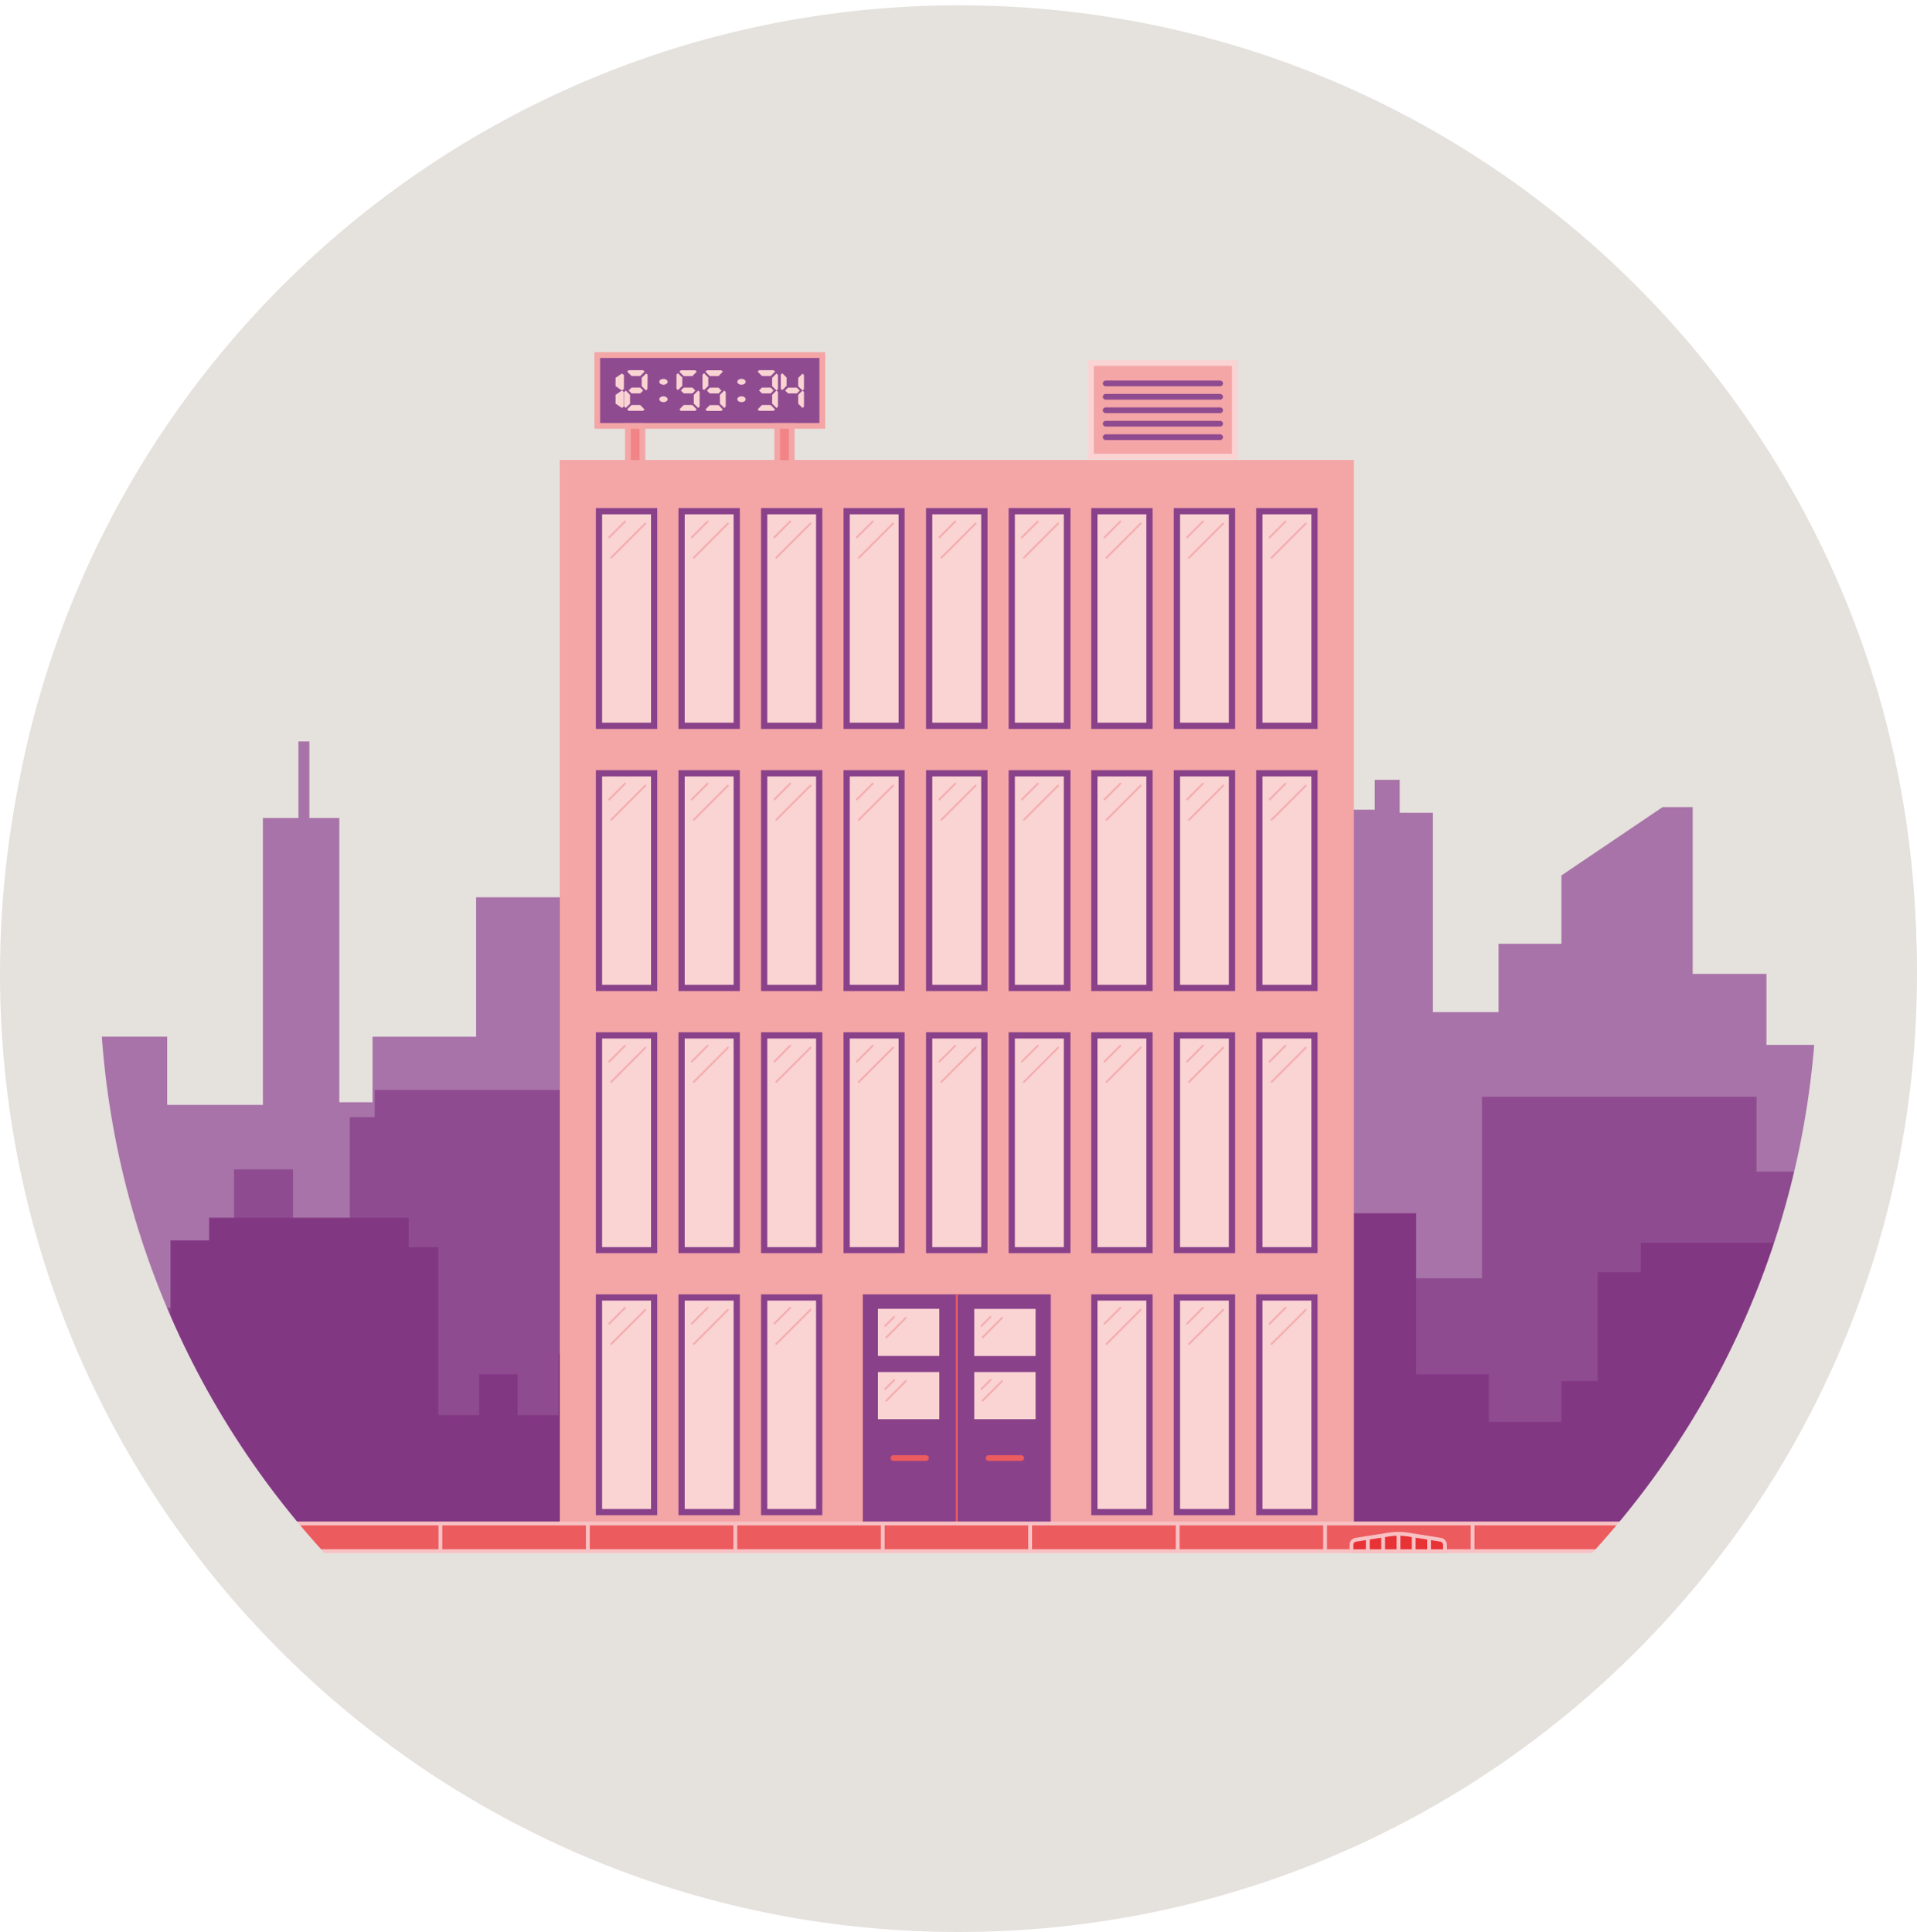 <?xml version="1.0" encoding="UTF-8"?> <svg xmlns="http://www.w3.org/2000/svg" xmlns:xlink="http://www.w3.org/1999/xlink" width="250px" height="252px" viewBox="0 0 250 252"><!-- Generator: Sketch 53.2 (72643) - https://sketchapp.com --><title>Group 209</title><desc>Created with Sketch.</desc><defs><path d="M0.26,123.662 C0.26,191.505 55.257,246.501 123.099,246.501 L123.099,246.501 C190.942,246.501 245.937,191.505 245.937,123.662 L245.937,123.662 C245.937,55.82 190.942,0.823 123.099,0.823 L123.099,0.823 C55.257,0.823 0.26,55.82 0.26,123.662 L0.26,123.662 Z" id="path-1"></path><path d="M0.26,123.121 C0.26,190.964 55.257,245.96 123.099,245.96 L123.099,245.96 C190.942,245.96 245.937,190.964 245.937,123.121 L245.937,123.121 C245.937,55.279 190.942,0.282 123.099,0.282 L123.099,0.282 C55.257,0.282 0.26,55.279 0.26,123.121 L0.26,123.121 Z" id="path-3"></path></defs><g id="Page-1" stroke="none" stroke-width="1" fill="none" fill-rule="evenodd"><g id="Proposition-2" transform="translate(-1172, -3825)"><g id="Group-209" transform="translate(1172, 3827)"><g id="Group-5" transform="translate(2, 0)"><path d="M123.099,0.694 C190.942,0.694 245.938,55.69 245.938,123.533 C245.938,191.375 190.942,246.372 123.099,246.372 C55.256,246.372 0.26,191.375 0.26,123.533 C0.26,55.69 55.256,0.694 123.099,0.694" id="Fill-1" fill="#E5E1DD"></path><path d="M123.099,0.694 C190.942,0.694 245.938,55.69 245.938,123.533 C245.938,191.375 190.942,246.372 123.099,246.372 C55.256,246.372 0.26,191.375 0.26,123.533 C0.26,55.69 55.256,0.694 123.099,0.694 Z" id="Stroke-3" stroke="#E5E1DD" stroke-width="4"></path></g><g id="Group-11" transform="translate(2, 0)"><mask id="mask-2" fill="white"><use xlink:href="#path-1"></use></mask><g id="Clip-7"></g><polygon id="Fill-6" fill="#F08486" mask="url(#mask-2)" points="88.216 171.817 88.346 171.817 88.346 171.546 88.216 171.546"></polygon><path d="M306.085,181.708 L306.085,169.942 L300.387,169.942 L300.387,143.563 L292.5,143.563 L292.5,159.25 L284.299,159.25 L284.299,153.898 L276.456,153.898 L276.456,135.363 L261.17,135.363 L261.17,127.518 L238.713,127.518 L238.713,134.289 L228.367,134.289 L228.367,125.028 L218.747,125.028 L218.747,103.274 L214.825,103.274 L201.63,112.19 L201.63,121.106 L193.429,121.106 L193.429,130.011 L184.871,130.011 L184.871,104.011 L180.537,104.011 L180.537,99.71 L177.287,99.71 L177.287,103.61 L172.954,103.61 L172.954,143.542 L160.983,143.542 L160.983,126.425 L147.442,126.425 L147.442,135.698 L130,135.698 L130,119.318 L126.436,119.318 L126.436,115.754 L116.783,115.754 L116.783,119.004 L113.923,119.004 L113.923,134.333 L109.417,134.333 L109.417,121.929 L109.417,117.596 L109.417,116.718 C109.2,100.62 107.12,79.441 97.587,80.492 C89.917,81.337 88.324,101.487 88.227,116.718 L88.227,133.607 L82.55,133.607 L82.55,115.039 L60.093,115.039 L60.093,133.228 L46.583,133.228 L46.583,141.776 L42.25,141.776 L42.25,104.693 L38.35,104.693 L38.35,94.716 L36.92,94.716 L36.92,104.693 L32.283,104.693 L32.283,142.123 L19.803,142.123 L19.803,133.218 L10.183,133.218 L10.183,128.884 L-2.654,128.884 L-2.654,133.51 L-16.25,133.51 L-16.25,156.693 L-24.05,156.693 L-24.05,191.988 L-56.843,191.988 L-56.843,195.91 L317.85,196.614 L317.85,181.708 L306.085,181.708 Z" id="Fill-8" fill="#A873A8" mask="url(#mask-2)"></path><polygon id="Fill-9" fill="#8F4B90" mask="url(#mask-2)" points="-75.335 194.61 -75.335 192.249 -50.472 192.249 -50.472 172.424 -50.472 168.578 -37.754 168.578 -37.754 143.715 -26.802 143.715 -26.802 168.578 -19.11 168.578 -19.11 159.694 -15.264 159.694 -15.264 154.959 9.88 154.959 9.88 159.694 13.726 159.694 13.726 168.578 28.524 168.578 28.524 150.529 36.216 150.529 36.216 168.578 43.615 168.578 43.615 143.715 46.865 143.715 46.865 140.173 72.312 140.173 72.312 143.715 75.573 143.715 75.573 153.487 84.153 153.487 84.153 163.54 100.425 163.54 100.425 169.466 125.277 169.466 125.277 144.604 135.341 144.604 135.341 139.577 140.368 139.577 140.368 144.604 150.432 144.604 150.432 157.029 158.708 157.029 158.708 164.732 191.262 164.732 191.262 141.061 227.067 141.061 227.067 150.822 251.615 150.822 251.615 159.108 263.456 159.108 263.456 141.645 268.19 141.645 268.19 138.689 278.839 138.689 278.839 141.645 282.988 141.645 282.988 159.108 295.111 159.108 295.111 169.759 307.244 169.759 307.244 165.023 314.351 165.023 314.351 176.269 328.846 176.269 328.846 191.057 339.495 191.057 339.495 194.317 339.495 196.679 -75.335 196.679"></polygon><polygon id="Fill-10" fill="#823783" mask="url(#mask-2)" points="338.217 196.679 -82.333 196.679 -82.333 188.793 -66.95 188.793 -66.95 182.477 -55.51 182.477 -55.51 163.54 -46.041 163.54 -46.041 182.477 -35.381 182.477 -35.381 173.409 -33.258 173.409 -33.258 171.221 -19.738 171.221 -19.738 173.409 -17.929 173.409 -17.929 182.282 -13.791 182.282 -13.791 168.968 -6.976 168.968 -6.976 182.878 -4.907 182.878 -4.907 178.436 1.3 178.436 1.3 170.744 10.476 170.744 10.476 181.394 20.237 181.394 20.237 159.791 25.274 159.791 25.274 156.834 51.307 156.834 51.307 160.68 55.153 160.68 55.153 182.573 60.483 182.573 60.483 177.254 65.509 177.254 65.509 182.573 70.839 182.573 70.839 174.589 82.669 174.589 82.669 182.878 82.669 185.238 89.473 185.238 94.207 185.238 94.207 148.558 97.76 148.558 97.76 146.478 103.383 146.478 103.383 148.85 106.633 148.85 106.633 178.144 118.474 178.144 118.474 161.569 130.304 161.569 130.304 171.924 157.234 171.924 157.234 182.878 169.064 182.878 169.064 156.249 182.683 156.249 182.683 177.254 192.151 177.254 192.151 183.463 201.619 183.463 201.619 178.144 206.354 178.144 206.354 163.94 211.976 163.94 211.976 160.094 236.524 160.094 236.524 163.94 241.854 163.94 241.854 179.919 246.589 179.919 246.589 184.653 252.504 184.653 252.504 173.409 279.435 173.409 279.435 179.617 302.803 179.617 302.803 187.612 315.824 187.612 315.824 183.169 323.516 183.169 323.516 187.612 333.288 187.612 333.288 192.931 343.937 192.931 343.937 196.679"></polygon></g><g id="Group-185" transform="translate(25, 44)"><polygon id="Fill-12" fill="#F4A5A6" points="48.378 153.548 151.189 153.548 151.189 14.373 48.378 14.373"></polygon><polygon id="Stroke-14" stroke="#F4A5A6" stroke-width="0.75" points="48.378 153.548 151.189 153.548 151.189 14.373 48.378 14.373"></polygon><polygon id="Fill-15" fill="#89418A" points="87.514 153.819 112.032 153.819 112.032 122.829 87.514 122.829"></polygon><polygon id="Fill-16" fill="#FAD3D3" points="89.503 130.861 97.503 130.861 97.503 124.715 89.503 124.715"></polygon><polygon id="Fill-17" fill="#FAD3D3" points="102.054 130.872 110.054 130.872 110.054 124.726 102.054 124.726"></polygon><path d="M102.995,126.937 L104.162,125.767" id="Stroke-18" stroke="#F5ADAE" stroke-width="0.25" stroke-linecap="round"></path><path d="M103.135,128.455 L105.665,125.907" id="Stroke-19" stroke="#F5ADAE" stroke-width="0.25" stroke-linecap="round"></path><path d="M91.135,144.183 L91.135,144.183 C91.135,143.98 91.299,143.814 91.502,143.814 L95.773,143.814 C95.976,143.814 96.14,143.98 96.14,144.183 C96.14,144.385 95.976,144.551 95.773,144.551 L91.502,144.551 C91.299,144.551 91.135,144.385 91.135,144.183" id="Fill-20" fill="#EC5B5E"></path><path d="M103.546,144.183 L103.546,144.183 C103.546,143.98 103.71,143.814 103.913,143.814 L108.184,143.814 C108.387,143.814 108.551,143.98 108.551,144.183 C108.551,144.385 108.387,144.551 108.184,144.551 L103.913,144.551 C103.71,144.551 103.546,144.385 103.546,144.183" id="Fill-21" fill="#EC5B5E"></path><path d="M99.773,153.808 L99.773,122.829" id="Stroke-22" stroke="#EC5B5E" stroke-width="0.25"></path><path d="M90.443,126.937 L91.611,125.767" id="Stroke-23" stroke="#F5ADAE" stroke-width="0.25" stroke-linecap="round"></path><path d="M90.584,128.455 L93.114,125.907" id="Stroke-24" stroke="#F5ADAE" stroke-width="0.25" stroke-linecap="round"></path><polygon id="Fill-25" fill="#FAD3D3" points="89.503 139.11 97.503 139.11 97.503 132.964 89.503 132.964"></polygon><polygon id="Fill-26" fill="#FAD3D3" points="102.054 139.11 110.054 139.11 110.054 132.964 102.054 132.964"></polygon><path d="M102.995,135.176 L104.162,134.005" id="Stroke-27" stroke="#F5ADAE" stroke-width="0.25" stroke-linecap="round"></path><path d="M103.135,136.693 L105.665,134.156" id="Stroke-28" stroke="#F5ADAE" stroke-width="0.25" stroke-linecap="round"></path><path d="M90.443,135.176 L91.611,134.005" id="Stroke-29" stroke="#F5ADAE" stroke-width="0.25" stroke-linecap="round"></path><path d="M90.584,136.693 L93.114,134.156" id="Stroke-30" stroke="#F5ADAE" stroke-width="0.25" stroke-linecap="round"></path><polygon id="Fill-31" fill="#FAD3D3" points="117.708 117.052 124.897 117.052 124.897 89.044 117.708 89.044"></polygon><path d="M117.308,117.453 L125.308,117.453 L125.308,88.643 L117.308,88.643 L117.308,117.453 Z M118.119,116.673 L124.497,116.673 L124.497,89.456 L118.119,89.456 L118.119,116.673 Z" id="Fill-32" fill="#89418A"></path><path d="M119.049,92.458 L121.102,90.399" id="Stroke-33" stroke="#F5ADAE" stroke-width="0.25" stroke-linecap="round"></path><path d="M119.309,95.113 L123.751,90.659" id="Stroke-34" stroke="#F5ADAE" stroke-width="0.25" stroke-linecap="round"></path><polygon id="Fill-35" fill="#FAD3D3" points="139.243 117.052 146.432 117.052 146.432 89.044 139.243 89.044"></polygon><path d="M138.832,117.453 L146.832,117.453 L146.832,88.643 L138.832,88.643 L138.832,117.453 Z M139.643,116.673 L146.022,116.673 L146.022,89.456 L139.643,89.456 L139.643,116.673 Z" id="Fill-36" fill="#89418A"></path><path d="M140.584,92.458 L142.638,90.399" id="Stroke-37" stroke="#F5ADAE" stroke-width="0.25" stroke-linecap="round"></path><path d="M140.832,95.113 L145.286,90.659" id="Stroke-38" stroke="#F5ADAE" stroke-width="0.25" stroke-linecap="round"></path><polygon id="Fill-39" fill="#FAD3D3" points="128.476 117.052 135.665 117.052 135.665 89.044 128.476 89.044"></polygon><path d="M128.076,117.453 L136.076,117.453 L136.076,88.643 L128.076,88.643 L128.076,117.453 Z M128.886,116.673 L135.265,116.673 L135.265,89.456 L128.886,89.456 L128.886,116.673 Z" id="Fill-40" fill="#89418A"></path><path d="M129.816,92.458 L131.87,90.399" id="Stroke-41" stroke="#F5ADAE" stroke-width="0.25" stroke-linecap="round"></path><path d="M130.064,95.113 L134.518,90.659" id="Stroke-42" stroke="#F5ADAE" stroke-width="0.25" stroke-linecap="round"></path><polygon id="Fill-43" fill="#FAD3D3" points="53.114 117.052 60.303 117.052 60.303 89.044 53.114 89.044"></polygon><path d="M52.714,117.453 L60.714,117.453 L60.714,88.643 L52.714,88.643 L52.714,117.453 Z M53.524,116.673 L59.903,116.673 L59.903,89.456 L53.524,89.456 L53.524,116.673 Z" id="Fill-44" fill="#89418A"></path><path d="M54.454,92.458 L56.508,90.399" id="Stroke-45" stroke="#F5ADAE" stroke-width="0.25" stroke-linecap="round"></path><path d="M54.713,95.113 L59.157,90.659" id="Stroke-46" stroke="#F5ADAE" stroke-width="0.25" stroke-linecap="round"></path><polygon id="Fill-47" fill="#FAD3D3" points="74.649 117.052 81.838 117.052 81.838 89.044 74.649 89.044"></polygon><path d="M74.249,117.453 L82.238,117.453 L82.238,88.643 L74.249,88.643 L74.249,117.453 Z M75.059,116.673 L81.427,116.673 L81.427,89.456 L75.059,89.456 L75.059,116.673 Z" id="Fill-48" fill="#89418A"></path><path d="M75.989,92.458 L78.043,90.399" id="Stroke-49" stroke="#F5ADAE" stroke-width="0.25" stroke-linecap="round"></path><path d="M76.238,95.113 L80.692,90.659" id="Stroke-50" stroke="#F5ADAE" stroke-width="0.25" stroke-linecap="round"></path><polygon id="Fill-51" fill="#FAD3D3" points="63.881 117.052 71.07 117.052 71.07 89.044 63.881 89.044"></polygon><path d="M63.481,117.453 L71.481,117.453 L71.481,88.643 L63.481,88.643 L63.481,117.453 Z M64.292,116.673 L70.67,116.673 L70.67,89.456 L64.292,89.456 L64.292,116.673 Z" id="Fill-52" fill="#89418A"></path><path d="M65.222,92.458 L67.276,90.399" id="Stroke-53" stroke="#F5ADAE" stroke-width="0.25" stroke-linecap="round"></path><path d="M65.481,95.113 L69.924,90.659" id="Stroke-54" stroke="#F5ADAE" stroke-width="0.25" stroke-linecap="round"></path><polygon id="Fill-55" fill="#FAD3D3" points="117.708 151.239 124.897 151.239 124.897 123.23 117.708 123.23"></polygon><path d="M117.308,151.64 L125.308,151.64 L125.308,122.829 L117.308,122.829 L117.308,151.64 Z M118.119,150.827 L124.497,150.827 L124.497,123.642 L118.119,123.642 L118.119,150.827 Z" id="Fill-56" fill="#89418A"></path><path d="M119.049,126.645 L121.102,124.586" id="Stroke-57" stroke="#F5ADAE" stroke-width="0.25" stroke-linecap="round"></path><path d="M119.309,129.3 L123.751,124.846" id="Stroke-58" stroke="#F5ADAE" stroke-width="0.25" stroke-linecap="round"></path><polygon id="Fill-59" fill="#FAD3D3" points="139.243 151.239 146.432 151.239 146.432 123.23 139.243 123.23"></polygon><path d="M138.832,151.64 L146.832,151.64 L146.832,122.829 L138.832,122.829 L138.832,151.64 Z M139.643,150.827 L146.022,150.827 L146.022,123.642 L139.643,123.642 L139.643,150.827 Z" id="Fill-60" fill="#89418A"></path><path d="M140.584,126.645 L142.638,124.586" id="Stroke-61" stroke="#F5ADAE" stroke-width="0.25" stroke-linecap="round"></path><path d="M140.832,129.3 L145.286,124.846" id="Stroke-62" stroke="#F5ADAE" stroke-width="0.25" stroke-linecap="round"></path><polygon id="Fill-63" fill="#FAD3D3" points="128.476 151.239 135.665 151.239 135.665 123.23 128.476 123.23"></polygon><path d="M128.076,151.64 L136.076,151.64 L136.076,122.829 L128.076,122.829 L128.076,151.64 Z M128.886,150.827 L135.265,150.827 L135.265,123.642 L128.886,123.642 L128.886,150.827 Z" id="Fill-64" fill="#89418A"></path><path d="M129.816,126.645 L131.87,124.586" id="Stroke-65" stroke="#F5ADAE" stroke-width="0.25" stroke-linecap="round"></path><path d="M130.064,129.3 L134.518,124.846" id="Stroke-66" stroke="#F5ADAE" stroke-width="0.25" stroke-linecap="round"></path><polygon id="Fill-67" fill="#FAD3D3" points="53.114 151.239 60.303 151.239 60.303 123.23 53.114 123.23"></polygon><path d="M52.714,151.64 L60.714,151.64 L60.714,122.829 L52.714,122.829 L52.714,151.64 Z M53.524,150.827 L59.903,150.827 L59.903,123.642 L53.524,123.642 L53.524,150.827 Z" id="Fill-68" fill="#89418A"></path><path d="M54.454,126.645 L56.508,124.586" id="Stroke-69" stroke="#F5ADAE" stroke-width="0.25" stroke-linecap="round"></path><path d="M54.713,129.3 L59.157,124.846" id="Stroke-70" stroke="#F5ADAE" stroke-width="0.25" stroke-linecap="round"></path><polygon id="Fill-71" fill="#FAD3D3" points="74.649 151.239 81.838 151.239 81.838 123.23 74.649 123.23"></polygon><path d="M74.249,151.64 L82.238,151.64 L82.238,122.829 L74.249,122.829 L74.249,151.64 Z M75.059,150.827 L81.427,150.827 L81.427,123.642 L75.059,123.642 L75.059,150.827 Z" id="Fill-72" fill="#89418A"></path><path d="M75.989,126.645 L78.043,124.586" id="Stroke-73" stroke="#F5ADAE" stroke-width="0.25" stroke-linecap="round"></path><path d="M76.238,129.3 L80.692,124.846" id="Stroke-74" stroke="#F5ADAE" stroke-width="0.25" stroke-linecap="round"></path><polygon id="Fill-75" fill="#FAD3D3" points="63.881 151.239 71.07 151.239 71.07 123.23 63.881 123.23"></polygon><path d="M63.481,151.64 L71.481,151.64 L71.481,122.829 L63.481,122.829 L63.481,151.64 Z M64.292,150.827 L70.67,150.827 L70.67,123.642 L64.292,123.642 L64.292,150.827 Z" id="Fill-76" fill="#89418A"></path><path d="M65.222,126.645 L67.276,124.586" id="Stroke-77" stroke="#F5ADAE" stroke-width="0.25" stroke-linecap="round"></path><path d="M65.481,129.3 L69.924,124.846" id="Stroke-78" stroke="#F5ADAE" stroke-width="0.25" stroke-linecap="round"></path><polygon id="Fill-79" fill="#FAD3D3" points="85.416 117.052 92.605 117.052 92.605 89.044 85.416 89.044"></polygon><path d="M93.005,88.642 L85.005,88.642 L85.005,117.453 L92.973,117.453 L92.973,88.642 L93.005,88.642 Z M85.816,116.673 L92.194,116.673 L92.194,89.455 L85.816,89.455 L85.816,116.673 Z" id="Fill-80" fill="#89418A"></path><path d="M86.746,92.458 L88.811,90.399" id="Stroke-81" stroke="#F5ADAE" stroke-width="0.25" stroke-linecap="round"></path><path d="M87.005,95.113 L91.459,90.659" id="Stroke-82" stroke="#F5ADAE" stroke-width="0.25" stroke-linecap="round"></path><polygon id="Fill-83" fill="#FAD3D3" points="106.951 117.052 114.141 117.052 114.141 89.044 106.951 89.044"></polygon><path d="M114.541,88.642 L106.541,88.642 L106.541,117.453 L114.595,117.453 L114.595,88.642 L114.541,88.642 Z M107.352,116.673 L113.73,116.673 L113.73,89.455 L107.352,89.455 L107.352,116.673 Z" id="Fill-84" fill="#89418A"></path><path d="M108.281,92.458 L110.346,90.399" id="Stroke-85" stroke="#F5ADAE" stroke-width="0.25" stroke-linecap="round"></path><path d="M108.54,95.113 L112.984,90.659" id="Stroke-86" stroke="#F5ADAE" stroke-width="0.25" stroke-linecap="round"></path><polygon id="Fill-87" fill="#FAD3D3" points="96.184 117.052 103.373 117.052 103.373 89.044 96.184 89.044"></polygon><path d="M103.773,88.642 L95.773,88.642 L95.773,117.453 L103.784,117.453 L103.784,88.642 L103.773,88.642 Z M96.584,116.673 L102.962,116.673 L102.962,89.455 L96.584,89.455 L96.584,116.673 Z" id="Fill-88" fill="#89418A"></path><path d="M97.514,92.458 L99.579,90.399" id="Stroke-89" stroke="#F5ADAE" stroke-width="0.25" stroke-linecap="round"></path><path d="M97.773,95.113 L102.216,90.659" id="Stroke-90" stroke="#F5ADAE" stroke-width="0.25" stroke-linecap="round"></path><polygon id="Fill-91" fill="#FAD3D3" points="117.708 82.865 124.897 82.865 124.897 54.857 117.708 54.857"></polygon><path d="M117.308,83.266 L125.308,83.266 L125.308,54.456 L117.308,54.456 L117.308,83.266 Z M118.119,82.453 L124.497,82.453 L124.497,55.269 L118.119,55.269 L118.119,82.453 Z" id="Fill-92" fill="#89418A"></path><path d="M119.049,58.271 L121.102,56.212" id="Stroke-93" stroke="#F5ADAE" stroke-width="0.25" stroke-linecap="round"></path><path d="M119.309,60.927 L123.751,56.472" id="Stroke-94" stroke="#F5ADAE" stroke-width="0.25" stroke-linecap="round"></path><polygon id="Fill-95" fill="#FAD3D3" points="139.243 82.865 146.432 82.865 146.432 54.857 139.243 54.857"></polygon><path d="M138.832,83.266 L146.832,83.266 L146.832,54.456 L138.832,54.456 L138.832,83.266 Z M139.643,82.453 L146.022,82.453 L146.022,55.269 L139.643,55.269 L139.643,82.453 Z" id="Fill-96" fill="#89418A"></path><path d="M140.584,58.271 L142.638,56.212" id="Stroke-97" stroke="#F5ADAE" stroke-width="0.25" stroke-linecap="round"></path><path d="M140.832,60.927 L145.286,56.472" id="Stroke-98" stroke="#F5ADAE" stroke-width="0.25" stroke-linecap="round"></path><polygon id="Fill-99" fill="#FAD3D3" points="128.476 82.865 135.665 82.865 135.665 54.857 128.476 54.857"></polygon><path d="M128.076,83.266 L136.076,83.266 L136.076,54.456 L128.076,54.456 L128.076,83.266 Z M128.886,82.453 L135.265,82.453 L135.265,55.269 L128.886,55.269 L128.886,82.453 Z" id="Fill-100" fill="#89418A"></path><path d="M129.816,58.271 L131.87,56.212" id="Stroke-101" stroke="#F5ADAE" stroke-width="0.25" stroke-linecap="round"></path><path d="M130.064,60.927 L134.518,56.472" id="Stroke-102" stroke="#F5ADAE" stroke-width="0.25" stroke-linecap="round"></path><polygon id="Fill-103" fill="#FAD3D3" points="53.114 82.865 60.303 82.865 60.303 54.857 53.114 54.857"></polygon><path d="M52.714,83.266 L60.714,83.266 L60.714,54.456 L52.714,54.456 L52.714,83.266 Z M53.524,82.453 L59.903,82.453 L59.903,55.269 L53.524,55.269 L53.524,82.453 Z" id="Fill-104" fill="#89418A"></path><path d="M54.454,58.271 L56.508,56.212" id="Stroke-105" stroke="#F5ADAE" stroke-width="0.25" stroke-linecap="round"></path><path d="M54.713,60.927 L59.157,56.472" id="Stroke-106" stroke="#F5ADAE" stroke-width="0.25" stroke-linecap="round"></path><polygon id="Fill-107" fill="#FAD3D3" points="74.649 82.865 81.838 82.865 81.838 54.857 74.649 54.857"></polygon><path d="M74.249,83.266 L82.238,83.266 L82.238,54.456 L74.249,54.456 L74.249,83.266 Z M75.059,82.453 L81.427,82.453 L81.427,55.269 L75.059,55.269 L75.059,82.453 Z" id="Fill-108" fill="#89418A"></path><path d="M75.989,58.271 L78.043,56.212" id="Stroke-109" stroke="#F5ADAE" stroke-width="0.25" stroke-linecap="round"></path><path d="M76.238,60.927 L80.692,56.472" id="Stroke-110" stroke="#F5ADAE" stroke-width="0.25" stroke-linecap="round"></path><polygon id="Fill-111" fill="#FAD3D3" points="63.881 82.865 71.07 82.865 71.07 54.857 63.881 54.857"></polygon><path d="M63.481,83.266 L71.481,83.266 L71.481,54.456 L63.481,54.456 L63.481,83.266 Z M64.292,82.453 L70.67,82.453 L70.67,55.269 L64.292,55.269 L64.292,82.453 Z" id="Fill-112" fill="#89418A"></path><path d="M65.222,58.271 L67.276,56.212" id="Stroke-113" stroke="#F5ADAE" stroke-width="0.25" stroke-linecap="round"></path><path d="M65.481,60.927 L69.924,56.472" id="Stroke-114" stroke="#F5ADAE" stroke-width="0.25" stroke-linecap="round"></path><polygon id="Fill-115" fill="#FAD3D3" points="85.416 82.865 92.605 82.865 92.605 54.857 85.416 54.857"></polygon><path d="M93.005,54.456 L85.005,54.456 L85.005,83.266 L92.973,83.266 L92.973,54.456 L93.005,54.456 Z M85.816,82.453 L92.194,82.453 L92.194,55.269 L85.816,55.269 L85.816,82.453 Z" id="Fill-116" fill="#89418A"></path><path d="M86.746,58.271 L88.811,56.212" id="Stroke-117" stroke="#F5ADAE" stroke-width="0.25" stroke-linecap="round"></path><path d="M87.005,60.927 L91.459,56.472" id="Stroke-118" stroke="#F5ADAE" stroke-width="0.25" stroke-linecap="round"></path><polygon id="Fill-119" fill="#FAD3D3" points="106.951 82.865 114.141 82.865 114.141 54.857 106.951 54.857"></polygon><path d="M114.541,54.456 L106.541,54.456 L106.541,83.266 L114.595,83.266 L114.595,54.456 L114.541,54.456 Z M107.352,82.453 L113.73,82.453 L113.73,55.269 L107.352,55.269 L107.352,82.453 Z" id="Fill-120" fill="#89418A"></path><path d="M108.281,58.271 L110.346,56.212" id="Stroke-121" stroke="#F5ADAE" stroke-width="0.25" stroke-linecap="round"></path><path d="M108.54,60.927 L112.984,56.472" id="Stroke-122" stroke="#F5ADAE" stroke-width="0.25" stroke-linecap="round"></path><polygon id="Fill-123" fill="#FAD3D3" points="96.184 82.865 103.373 82.865 103.373 54.857 96.184 54.857"></polygon><path d="M103.773,54.456 L95.773,54.456 L95.773,83.266 L103.784,83.266 L103.784,54.456 L103.773,54.456 Z M96.584,82.453 L102.962,82.453 L102.962,55.269 L96.584,55.269 L96.584,82.453 Z" id="Fill-124" fill="#89418A"></path><path d="M97.514,58.271 L99.579,56.212" id="Stroke-125" stroke="#F5ADAE" stroke-width="0.25" stroke-linecap="round"></path><path d="M97.773,60.927 L102.216,56.472" id="Stroke-126" stroke="#F5ADAE" stroke-width="0.25" stroke-linecap="round"></path><polygon id="Fill-127" fill="#FAD3D3" points="117.708 48.679 124.897 48.679 124.897 20.67 117.708 20.67"></polygon><path d="M117.308,49.08 L125.308,49.08 L125.308,20.269 L117.308,20.269 L117.308,49.08 Z M118.119,48.267 L124.497,48.267 L124.497,21.082 L118.119,21.082 L118.119,48.267 Z" id="Fill-128" fill="#89418A"></path><path d="M119.049,24.084 L121.102,22.025" id="Stroke-129" stroke="#F5ADAE" stroke-width="0.25" stroke-linecap="round"></path><path d="M119.309,26.74 L123.751,22.285" id="Stroke-130" stroke="#F5ADAE" stroke-width="0.25" stroke-linecap="round"></path><polygon id="Fill-131" fill="#FAD3D3" points="139.243 48.679 146.432 48.679 146.432 20.67 139.243 20.67"></polygon><path d="M138.832,49.08 L146.832,49.08 L146.832,20.269 L138.832,20.269 L138.832,49.08 Z M139.643,48.267 L146.022,48.267 L146.022,21.082 L139.643,21.082 L139.643,48.267 Z" id="Fill-132" fill="#89418A"></path><path d="M140.584,24.084 L142.638,22.025" id="Stroke-133" stroke="#F5ADAE" stroke-width="0.25" stroke-linecap="round"></path><path d="M140.832,26.74 L145.286,22.285" id="Stroke-134" stroke="#F5ADAE" stroke-width="0.25" stroke-linecap="round"></path><polygon id="Fill-135" fill="#FAD3D3" points="128.476 48.679 135.665 48.679 135.665 20.67 128.476 20.67"></polygon><path d="M128.076,49.08 L136.076,49.08 L136.076,20.269 L128.076,20.269 L128.076,49.08 Z M128.886,48.267 L135.265,48.267 L135.265,21.082 L128.886,21.082 L128.886,48.267 Z" id="Fill-136" fill="#89418A"></path><path d="M129.816,24.084 L131.87,22.025" id="Stroke-137" stroke="#F5ADAE" stroke-width="0.25" stroke-linecap="round"></path><path d="M130.064,26.74 L134.518,22.285" id="Stroke-138" stroke="#F5ADAE" stroke-width="0.25" stroke-linecap="round"></path><polygon id="Fill-139" fill="#FAD3D3" points="53.114 48.679 60.303 48.679 60.303 20.67 53.114 20.67"></polygon><path d="M52.714,49.08 L60.714,49.08 L60.714,20.269 L52.714,20.269 L52.714,49.08 Z M53.524,48.267 L59.903,48.267 L59.903,21.082 L53.524,21.082 L53.524,48.267 Z" id="Fill-140" fill="#89418A"></path><path d="M54.454,24.084 L56.508,22.025" id="Stroke-141" stroke="#F5ADAE" stroke-width="0.25" stroke-linecap="round"></path><path d="M54.713,26.74 L59.157,22.285" id="Stroke-142" stroke="#F5ADAE" stroke-width="0.25" stroke-linecap="round"></path><polygon id="Fill-143" fill="#FAD3D3" points="74.649 48.679 81.838 48.679 81.838 20.67 74.649 20.67"></polygon><path d="M74.249,49.08 L82.238,49.08 L82.238,20.269 L74.249,20.269 L74.249,49.08 Z M75.059,48.267 L81.427,48.267 L81.427,21.082 L75.059,21.082 L75.059,48.267 Z" id="Fill-144" fill="#89418A"></path><path d="M75.989,24.084 L78.043,22.025" id="Stroke-145" stroke="#F5ADAE" stroke-width="0.25" stroke-linecap="round"></path><path d="M76.238,26.74 L80.692,22.285" id="Stroke-146" stroke="#F5ADAE" stroke-width="0.25" stroke-linecap="round"></path><polygon id="Fill-147" fill="#FAD3D3" points="63.881 48.679 71.07 48.679 71.07 20.67 63.881 20.67"></polygon><path d="M63.481,49.08 L71.481,49.08 L71.481,20.269 L63.481,20.269 L63.481,49.08 Z M64.292,48.267 L70.67,48.267 L70.67,21.082 L64.292,21.082 L64.292,48.267 Z" id="Fill-148" fill="#89418A"></path><path d="M65.222,24.084 L67.276,22.025" id="Stroke-149" stroke="#F5ADAE" stroke-width="0.25" stroke-linecap="round"></path><path d="M65.481,26.74 L69.924,22.285" id="Stroke-150" stroke="#F5ADAE" stroke-width="0.25" stroke-linecap="round"></path><polygon id="Fill-151" fill="#FAD3D3" points="85.416 48.679 92.605 48.679 92.605 20.67 85.416 20.67"></polygon><path d="M93.005,20.269 L85.005,20.269 L85.005,49.08 L92.973,49.08 L92.973,20.269 L93.005,20.269 Z M85.816,48.267 L92.194,48.267 L92.194,21.082 L85.816,21.082 L85.816,48.267 Z" id="Fill-152" fill="#89418A"></path><path d="M86.746,24.084 L88.811,22.025" id="Stroke-153" stroke="#F5ADAE" stroke-width="0.25" stroke-linecap="round"></path><path d="M87.005,26.74 L91.459,22.285" id="Stroke-154" stroke="#F5ADAE" stroke-width="0.25" stroke-linecap="round"></path><polygon id="Fill-155" fill="#FAD3D3" points="106.951 48.679 114.141 48.679 114.141 20.67 106.951 20.67"></polygon><path d="M114.541,20.269 L106.541,20.269 L106.541,49.08 L114.595,49.08 L114.595,20.269 L114.541,20.269 Z M107.352,48.267 L113.73,48.267 L113.73,21.082 L107.352,21.082 L107.352,48.267 Z" id="Fill-156" fill="#89418A"></path><path d="M108.281,24.084 L110.346,22.025" id="Stroke-157" stroke="#F5ADAE" stroke-width="0.25" stroke-linecap="round"></path><path d="M108.54,26.74 L112.984,22.285" id="Stroke-158" stroke="#F5ADAE" stroke-width="0.25" stroke-linecap="round"></path><polygon id="Fill-159" fill="#FAD3D3" points="96.184 48.679 103.373 48.679 103.373 20.67 96.184 20.67"></polygon><path d="M103.773,20.269 L95.773,20.269 L95.773,49.08 L103.784,49.08 L103.784,20.269 L103.773,20.269 Z M96.584,48.267 L102.962,48.267 L102.962,21.082 L96.584,21.082 L96.584,48.267 Z" id="Fill-160" fill="#89418A"></path><path d="M97.514,24.084 L99.579,22.025" id="Stroke-161" stroke="#F5ADAE" stroke-width="0.25" stroke-linecap="round"></path><path d="M97.773,26.74 L102.216,22.285" id="Stroke-162" stroke="#F5ADAE" stroke-width="0.25" stroke-linecap="round"></path><polygon id="Fill-163" fill="#F4A5A6" points="117.276 13.56 136.042 13.56 136.042 1.355 117.276 1.355"></polygon><polygon id="Stroke-164" stroke="#FAD3D3" stroke-width="0.75" points="117.276 13.56 136.042 13.56 136.042 1.355 117.276 1.355"></polygon><polygon id="Fill-165" fill="#8F4B90" points="52.886 9.549 82.238 9.549 82.238 0.314 52.886 0.314"></polygon><polygon id="Stroke-166" stroke="#F4A5A6" stroke-width="0.75" points="52.886 9.549 82.238 9.549 82.238 0.314 52.886 0.314"></polygon><path d="M119.2,5.756 L134.119,5.756" id="Stroke-167" stroke="#8F4B90" stroke-width="0.75" stroke-linecap="round"></path><path d="M119.2,4.011 L134.119,4.011" id="Stroke-168" stroke="#8F4B90" stroke-width="0.75" stroke-linecap="round"></path><path d="M119.2,7.512 L134.119,7.512" id="Stroke-169" stroke="#8F4B90" stroke-width="0.75" stroke-linecap="round"></path><path d="M119.2,9.267 L134.119,9.267" id="Stroke-170" stroke="#8F4B90" stroke-width="0.75" stroke-linecap="round"></path><path d="M119.2,11.023 L134.119,11.023" id="Stroke-171" stroke="#8F4B90" stroke-width="0.75" stroke-linecap="round"></path><path d="M56.366,7.024 L56.101,7.208 L55.276,6.644 L55.276,5.506 L56.101,4.932 L56.366,5.127 L56.366,7.024 Z M56.366,4.748 L56.101,4.932 L55.276,4.368 L55.276,3.284 L56.101,2.721 L56.366,2.905 L56.366,4.748 Z" id="Fill-172" fill="#FAD3D3"></path><path d="M59.438,4.747 L59.254,4.932 L58.681,4.368 L58.681,3.284 L59.254,2.721 L59.459,2.861 L59.438,4.747 Z M56.984,4.932 L57.362,4.552 L58.497,4.552 L58.876,4.932 L58.497,5.311 L57.362,5.311 L56.984,4.932 Z M56.984,7.587 L56.789,7.403 L57.362,6.829 L58.497,6.829 L59.059,7.403 L58.876,7.587 L56.984,7.587 Z M58.876,2.287 L59.059,2.471 L58.497,3.046 L57.362,3.046 L56.789,2.471 L56.984,2.287 L58.876,2.287 Z M56.411,5.127 L56.605,4.932 L57.168,5.506 L57.168,6.644 L56.605,7.208 L56.411,7.024 L56.411,5.127 Z" id="Fill-173" fill="#FAD3D3"></path><path d="M61.903,5.81 C62.007,5.877 62.07,5.97 62.074,6.07 C62.074,6.173 62.012,6.271 61.903,6.341 C61.806,6.413 61.671,6.454 61.529,6.449 C61.236,6.456 60.993,6.295 60.984,6.091 C60.984,6.084 60.984,6.077 60.984,6.07 C60.982,5.972 61.038,5.878 61.14,5.81 C61.239,5.734 61.381,5.69 61.529,5.69 C61.672,5.692 61.808,5.735 61.903,5.81 M61.903,3.533 C62.012,3.603 62.074,3.701 62.074,3.804 C62.07,3.904 62.007,3.997 61.903,4.065 C61.808,4.139 61.672,4.184 61.529,4.184 C61.381,4.184 61.239,4.14 61.14,4.065 C61.038,3.996 60.982,3.902 60.984,3.804 C60.975,3.601 61.205,3.432 61.498,3.425 C61.509,3.425 61.518,3.425 61.529,3.425 C61.671,3.422 61.806,3.461 61.903,3.533" id="Fill-174" fill="#FAD3D3"></path><path d="M66.238,7.024 L66.054,7.208 L65.481,6.644 L65.481,5.506 L66.054,4.932 L66.238,5.127 L66.238,7.024 Z M63.784,4.932 L64.162,4.552 L65.297,4.552 L65.676,4.932 L65.297,5.311 L64.162,5.311 L63.784,4.932 Z M63.784,7.587 L63.6,7.403 L64.162,6.829 L65.297,6.829 L65.859,7.403 L65.676,7.587 L63.784,7.587 Z M65.676,2.298 L65.859,2.482 L65.297,3.057 L64.162,3.057 L63.6,2.482 L63.784,2.298 L65.676,2.298 Z M63.222,2.862 L63.405,2.677 L63.978,3.241 L63.978,4.325 L63.405,4.888 L63.222,4.704 L63.222,2.862 Z" id="Fill-175" fill="#FAD3D3"></path><path d="M69.643,7.034 L69.459,7.219 L68.886,6.655 L68.886,5.506 L69.459,4.932 L69.643,5.127 L69.643,7.034 Z M67.189,4.942 L67.567,4.563 L68.703,4.563 L69.081,4.942 L68.703,5.322 L67.567,5.322 L67.189,4.942 Z M67.189,7.598 L66.994,7.414 L67.567,6.839 L68.703,6.839 L69.265,7.414 L69.081,7.598 L67.189,7.598 Z M69.081,2.298 L69.265,2.482 L68.703,3.056 L67.567,3.056 L66.994,2.482 L67.189,2.298 L69.081,2.298 Z M66.616,2.861 L66.811,2.677 L67.373,3.241 L67.373,4.325 L66.811,4.888 L66.616,4.704 L66.616,2.861 Z" id="Fill-176" fill="#FAD3D3"></path><path d="M72.091,5.81 C72.188,5.88 72.242,5.972 72.247,6.07 C72.246,6.171 72.19,6.267 72.091,6.341 C71.881,6.49 71.535,6.493 71.32,6.346 C71.214,6.274 71.154,6.174 71.157,6.07 C71.155,5.972 71.213,5.878 71.312,5.81 C71.51,5.66 71.845,5.65 72.06,5.788 C72.071,5.796 72.082,5.802 72.091,5.81 M72.091,3.533 C72.19,3.607 72.246,3.704 72.247,3.804 C72.242,3.902 72.188,3.994 72.091,4.065 C71.894,4.214 71.559,4.224 71.344,4.086 C71.333,4.079 71.322,4.072 71.312,4.065 C71.213,3.996 71.155,3.902 71.157,3.804 C71.152,3.595 71.393,3.423 71.694,3.42 C71.844,3.417 71.987,3.46 72.091,3.533" id="Fill-177" fill="#FAD3D3"></path><path d="M76.454,7.024 L76.26,7.208 L75.698,6.644 L75.698,5.506 L76.26,4.932 L76.454,5.127 L76.454,7.024 Z M76.454,4.748 L76.26,4.932 L75.698,4.368 L75.698,3.284 L76.26,2.721 L76.454,2.905 L76.454,4.748 Z M73.989,4.932 L74.368,4.552 L75.503,4.552 L75.881,4.932 L75.503,5.311 L74.368,5.311 L73.989,4.932 Z M73.989,7.587 L73.806,7.403 L74.368,6.829 L75.503,6.829 L76.076,7.403 L75.881,7.587 L73.989,7.587 Z M75.881,2.287 L76.076,2.471 L75.503,3.046 L74.368,3.046 L73.806,2.471 L73.989,2.287 L75.881,2.287 Z" id="Fill-178" fill="#FAD3D3"></path><path d="M79.849,7.034 L79.665,7.219 L79.092,6.655 L79.092,5.506 L79.665,4.932 L79.849,5.127 L79.849,7.034 Z M79.849,4.758 L79.665,4.942 L79.092,4.379 L79.092,3.295 L79.665,2.731 L79.849,2.916 L79.849,4.758 Z M77.394,4.942 L77.773,4.563 L78.919,4.563 L79.297,4.942 L78.919,5.322 L77.784,5.322 L77.394,4.942 Z M76.822,2.861 L77.016,2.677 L77.578,3.241 L77.578,4.325 L77.016,4.888 L76.822,4.704 L76.822,2.861 Z" id="Fill-179" fill="#FAD3D3"></path><polygon id="Fill-180" fill="#F08486" points="56.886 14.384 58.778 14.384 58.778 9.56 56.886 9.56"></polygon><polygon id="Stroke-181" stroke="#F4A5A6" stroke-width="0.75" points="56.886 14.384 58.778 14.384 58.778 9.56 56.886 9.56"></polygon><polygon id="Fill-182" fill="#F08486" points="76.357 14.384 78.249 14.384 78.249 9.56 76.357 9.56"></polygon><polygon id="Stroke-183" stroke="#F4A5A6" stroke-width="0.75" points="76.357 14.384 78.249 14.384 78.249 9.56 76.357 9.56"></polygon><path d="M0.032,153.547 L199.87,153.547" id="Stroke-184" stroke="#F5ADAE" stroke-width="0.75"></path></g><g id="Group-206" transform="translate(2, 1)"><mask id="mask-4" fill="white"><use xlink:href="#path-3"></use></mask><g id="Clip-187"></g><polygon id="Fill-186" fill="#EC5B5E" mask="url(#mask-4)" points="18.222 199.322 227.24 199.322 227.24 195.715 18.222 195.715"></polygon><polygon id="Stroke-188" stroke="#F8C1C3" stroke-width="0.5" mask="url(#mask-4)" points="18.222 199.322 227.24 199.322 227.24 195.715 18.222 195.715"></polygon><path d="M36.205,195.715 L36.205,199.333" id="Stroke-189" stroke="#F8C1C3" stroke-width="0.5" mask="url(#mask-4)"></path><path d="M55.434,195.715 L55.434,199.333" id="Stroke-190" stroke="#F8C1C3" stroke-width="0.5" mask="url(#mask-4)"></path><path d="M74.663,195.715 L74.663,199.333" id="Stroke-191" stroke="#F8C1C3" stroke-width="0.5" mask="url(#mask-4)"></path><path d="M93.892,195.715 L93.892,199.333" id="Stroke-192" stroke="#F8C1C3" stroke-width="0.5" mask="url(#mask-4)"></path><path d="M113.122,195.715 L113.122,199.333" id="Stroke-193" stroke="#F8C1C3" stroke-width="0.5" mask="url(#mask-4)"></path><path d="M132.351,195.715 L132.351,199.333" id="Stroke-194" stroke="#F8C1C3" stroke-width="0.5" mask="url(#mask-4)"></path><path d="M151.58,195.715 L151.58,199.333" id="Stroke-195" stroke="#F8C1C3" stroke-width="0.5" mask="url(#mask-4)"></path><path d="M170.809,195.715 L170.809,199.333" id="Stroke-196" stroke="#F8C1C3" stroke-width="0.5" mask="url(#mask-4)"></path><path d="M190.038,195.715 L190.038,199.333" id="Stroke-197" stroke="#F8C1C3" stroke-width="0.5" mask="url(#mask-4)"></path><path d="M209.267,195.715 L209.267,199.333" id="Stroke-198" stroke="#F8C1C3" stroke-width="0.5" mask="url(#mask-4)"></path><path d="M181.599,197.156 C180.784,197.026 179.955,197.026 179.14,197.156 L174.807,197.838 C174.483,197.891 174.244,198.171 174.243,198.499 L174.243,199.333 L186.442,199.333 L186.442,198.499 C186.44,198.171 186.202,197.891 185.878,197.838 L181.599,197.156 Z" id="Fill-199" fill="#E73236" mask="url(#mask-4)"></path><path d="M181.599,197.156 C180.784,197.026 179.955,197.026 179.14,197.156 L174.807,197.838 C174.483,197.891 174.244,198.171 174.243,198.499 L174.243,199.333 L186.442,199.333 L186.442,198.499 C186.44,198.171 186.202,197.891 185.878,197.838 L181.599,197.156 Z" id="Stroke-200" stroke="#F8C1C3" stroke-width="0.5" mask="url(#mask-4)"></path><path d="M180.375,197.058 L180.375,199.333" id="Stroke-201" stroke="#F8C1C3" stroke-width="0.5" mask="url(#mask-4)"></path><path d="M178.382,197.308 L178.382,199.333" id="Stroke-202" stroke="#F8C1C3" stroke-width="0.5" mask="url(#mask-4)"></path><path d="M182.368,197.308 L182.368,199.333" id="Stroke-203" stroke="#F8C1C3" stroke-width="0.5" mask="url(#mask-4)"></path><path d="M184.361,197.524 L184.361,199.333" id="Stroke-204" stroke="#F8C1C3" stroke-width="0.5" mask="url(#mask-4)"></path><path d="M176.377,197.524 L176.377,199.333" id="Stroke-205" stroke="#F8C1C3" stroke-width="0.5" mask="url(#mask-4)"></path></g><path d="M124.978,0 C55.943,0.012 -0.012,55.986 1.90420704e-06,125.022 C0.012,194.058 55.986,250.012 125.022,250 C194.053,249.988 250.007,194.02 250,124.989 C249.988,55.951 194.016,-0.005 124.978,0 M124.978,13.004 C186.832,13.004 236.976,63.146 236.976,125 C236.976,186.854 186.832,236.996 124.978,236.996 C63.124,236.996 12.982,186.854 12.982,125 L12.982,124.989 C13.06,63.17 63.159,13.075 124.978,13.004" id="Fill-207" fill="#E5E1DD"></path></g></g></g></svg> 